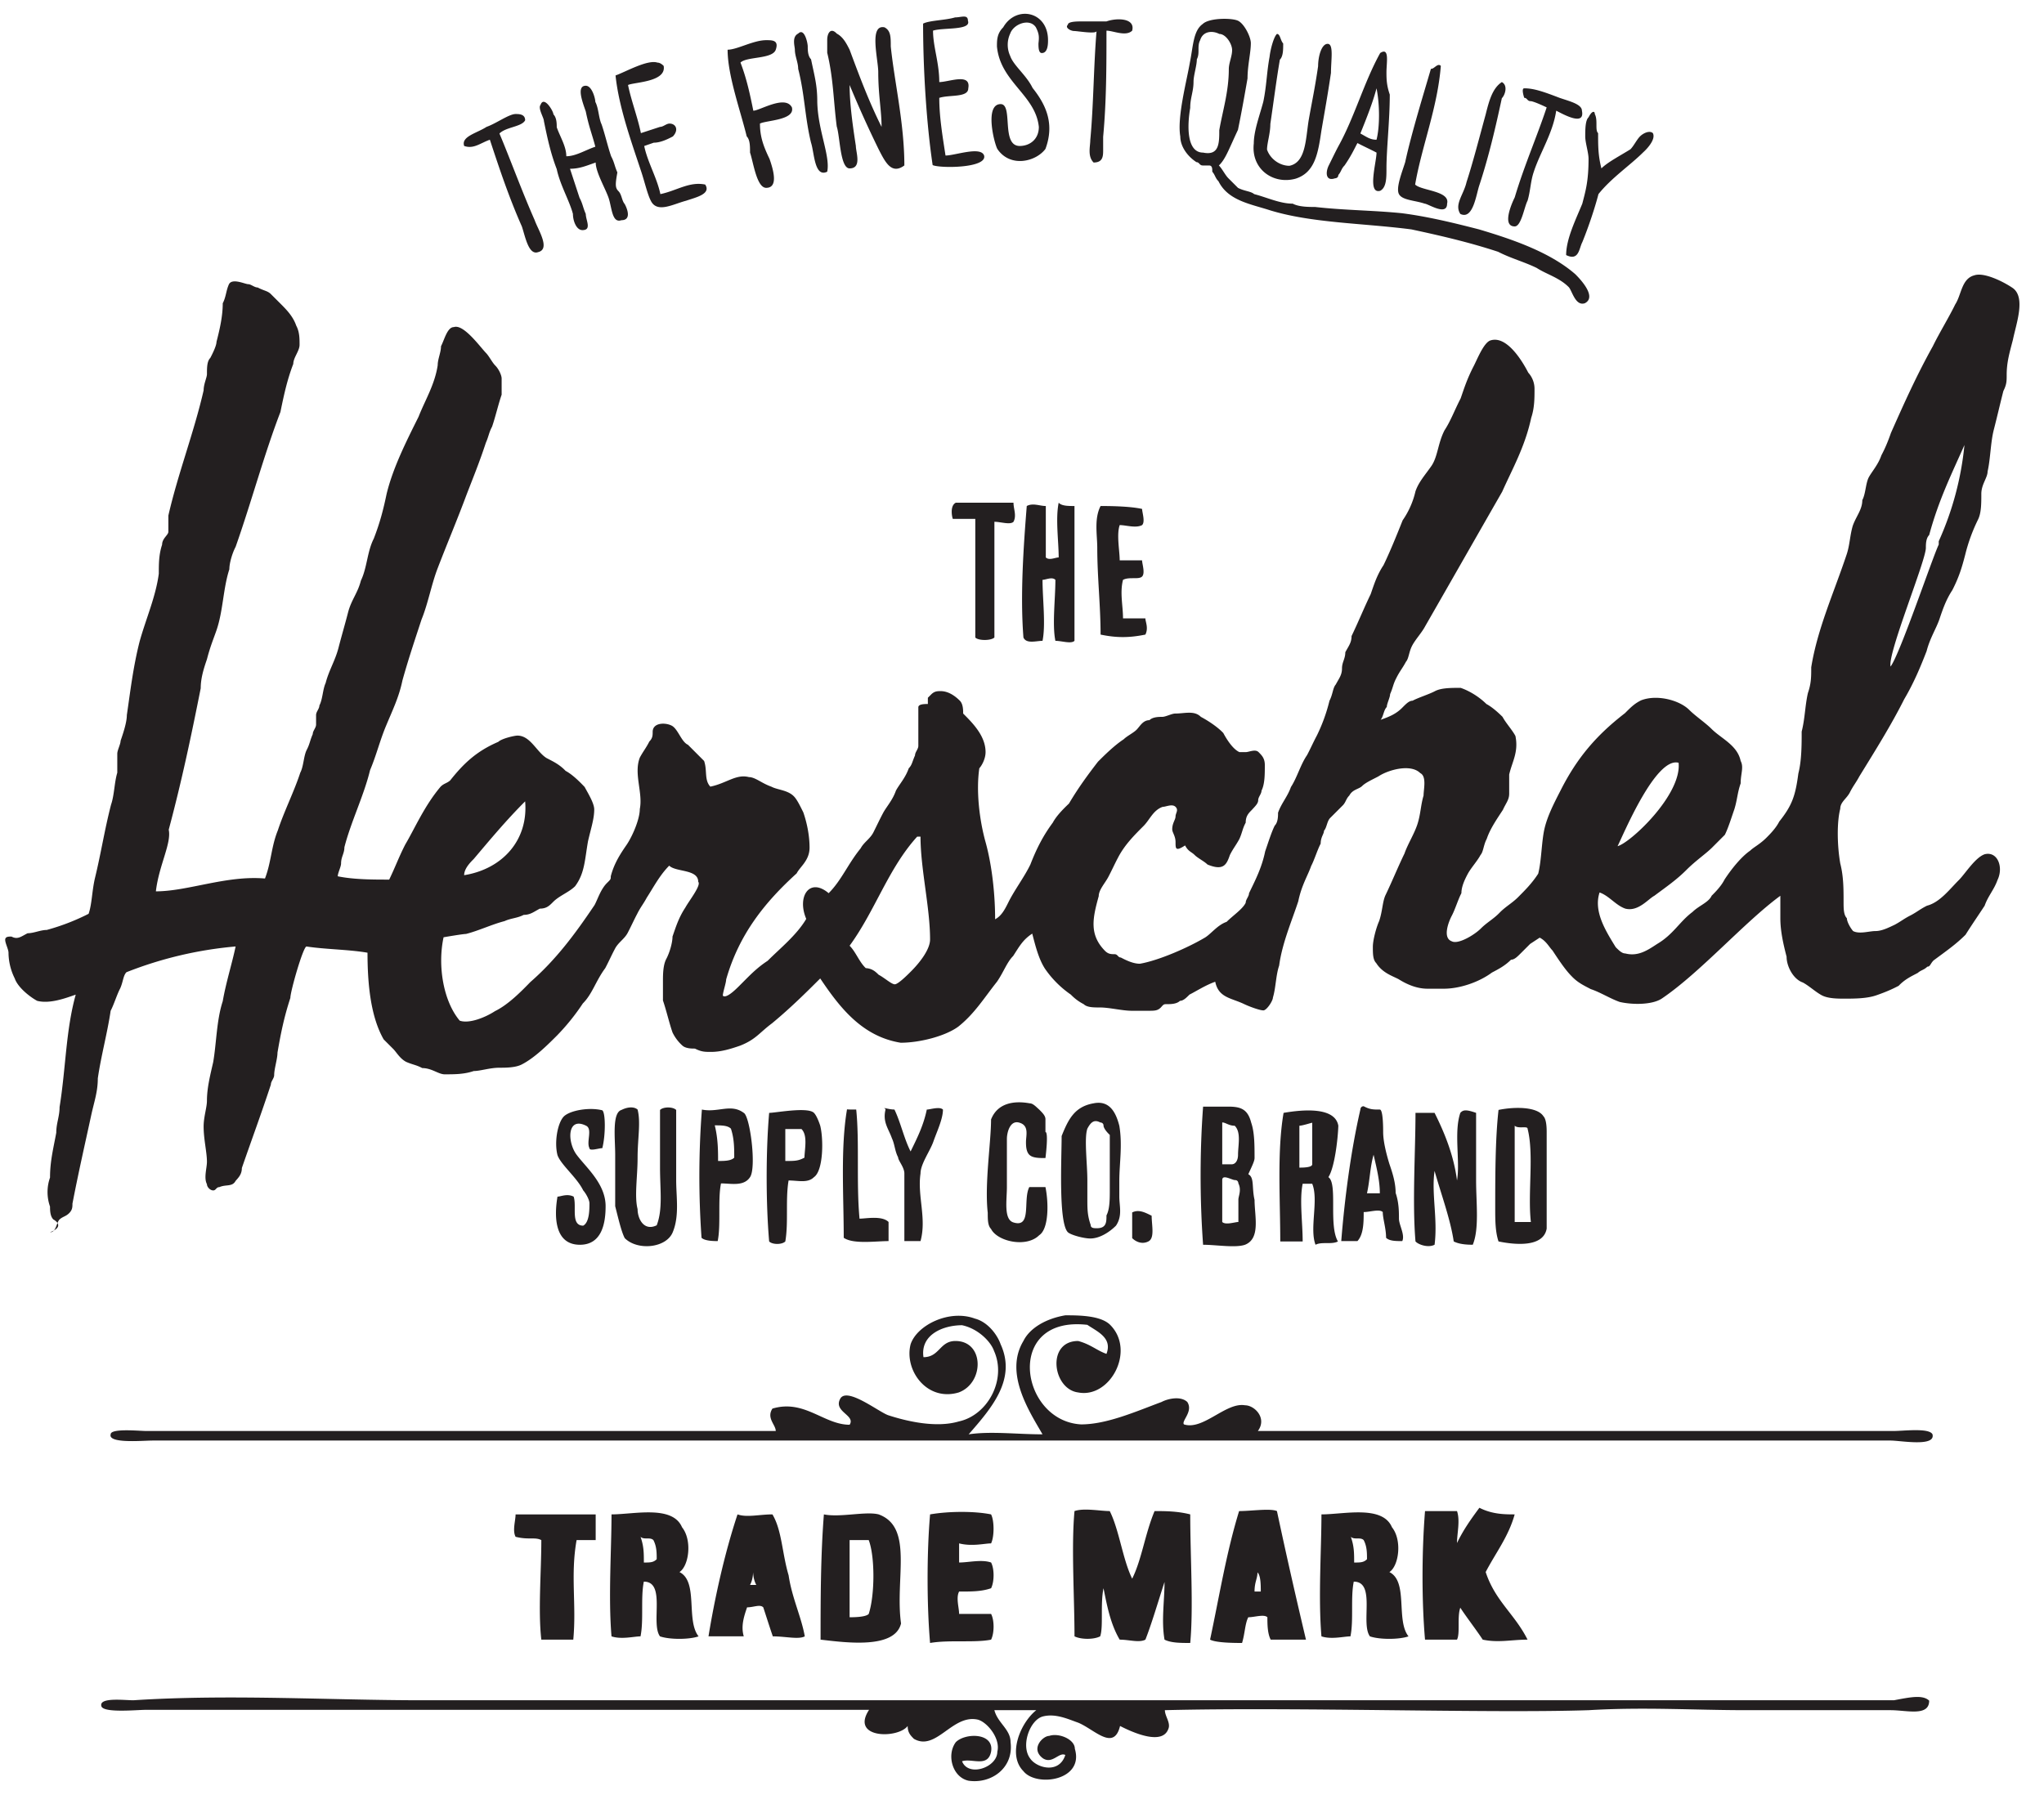 <svg xmlns="http://www.w3.org/2000/svg" width="74" height="65" fill="none"><path fill="#231F20" d="M5.643 32.278c1.157 0 2.554-.585 3.95-.465.227-.586.227-1.158.466-1.743.227-.692.586-1.397.812-2.089.12-.226.12-.585.226-.811.12-.226.12-.346.226-.586 0-.12.12-.226.12-.345v-.346c0-.12.12-.226.12-.346.12-.226.12-.585.226-.812.12-.465.346-.811.466-1.277.12-.465.225-.811.345-1.277.12-.465.346-.691.466-1.157.226-.466.226-1.051.465-1.517.227-.585.346-1.05.466-1.623.226-.93.692-1.862 1.157-2.793.227-.585.586-1.158.692-1.863 0-.226.12-.465.12-.691.12-.227.226-.692.465-.692.346-.12.932.692 1.158.931.12.12.226.346.346.466.12.12.226.345.226.465v.586c-.12.345-.226.81-.346 1.157-.12.226-.12.346-.226.585-.226.692-.466 1.277-.692 1.863-.346.931-.692 1.742-1.05 2.674-.227.585-.347 1.277-.586 1.862-.226.692-.466 1.397-.692 2.208-.12.586-.346 1.051-.585 1.623-.24.572-.346 1.052-.586 1.623-.226.932-.691 1.863-.93 2.794 0 .226-.12.346-.12.585 0 .12-.12.346-.12.466.585.12 1.277.12 1.862.12.226-.466.346-.812.585-1.277.346-.586.692-1.397 1.277-2.089.12-.12.227-.12.346-.226.466-.586.932-1.051 1.743-1.397.12-.12.585-.226.692-.226.466 0 .692.585 1.05.811.227.12.466.226.693.466.226.12.465.346.691.585.12.226.346.586.346.812 0 .345-.12.691-.226 1.157-.12.692-.12 1.157-.466 1.623-.226.226-.585.346-.811.585-.12.12-.226.227-.466.227-.226.12-.346.226-.585.226-.226.12-.465.12-.692.226-.465.12-.93.346-1.396.465-.12 0-.812.12-.812.12-.226 1.051 0 2.328.585 3.02.346.12.932-.12 1.278-.346.465-.226.93-.692 1.276-1.05.932-.812 1.623-1.744 2.329-2.794.12-.227.226-.586.465-.812.12-.12.12-.12.12-.226.12-.466.346-.811.585-1.157.226-.346.466-.932.466-1.278.12-.585-.226-1.277 0-1.862.12-.226.226-.346.346-.585.12-.12.12-.227.12-.346 0-.346.465-.346.691-.226.227.12.346.585.586.691l.585.586c.12.345 0 .691.226.93.585-.119.931-.465 1.397-.345.226 0 .465.226.811.346.226.12.586.12.812.346.12.12.226.346.346.585.12.346.226.812.226 1.277 0 .466-.346.692-.466.931-1.157 1.051-2.088 2.209-2.554 3.845 0 .12-.12.466-.12.585.12.12.466-.226.586-.345l.226-.227c.226-.226.465-.465.811-.691.466-.466 1.051-.932 1.397-1.517-.346-.811.12-1.516.811-.931.466-.466.692-1.051 1.158-1.623.12-.226.346-.346.465-.585.12-.24.226-.466.346-.692.12-.226.346-.466.466-.812.12-.226.346-.465.465-.811.12-.12.12-.226.227-.466 0-.12.12-.226.12-.345v-1.397c0-.12.226-.12.345-.12v-.226l.12-.12c.12-.12.226-.12.346-.12.226 0 .466.12.692.347.12.12.12.345.12.465.346.346.811.811.811 1.397 0 .226-.12.465-.226.585-.12.812 0 1.863.226 2.674.226.812.346 1.863.346 2.794.226-.12.346-.346.466-.586.226-.465.585-.93.81-1.396.227-.586.467-1.051.812-1.517.12-.226.346-.465.586-.692.346-.585.691-1.05 1.05-1.516.227-.226.586-.585.932-.812.12-.12.346-.226.465-.345.12-.12.227-.346.466-.346.12-.12.346-.12.466-.12.12 0 .346-.12.465-.12.346 0 .692-.12.931.12.227.12.586.346.812.585.12.227.346.586.585.692h.226c.12 0 .346-.12.466 0 .12.12.226.226.226.466 0 .346 0 .691-.12.93 0 .12-.12.227-.12.347 0 .12-.119.226-.226.346-.12.12-.226.226-.226.465-.12.226-.12.346-.226.586-.12.226-.226.345-.346.585-.12.346-.226.585-.811.346-.12-.12-.346-.226-.466-.346-.12-.12-.226-.12-.346-.346-.345.226-.345.12-.345-.12 0-.226-.12-.345-.12-.465 0-.226.12-.346.12-.466 0-.12.12-.226 0-.346-.12-.12-.346 0-.466 0-.346.12-.466.466-.692.692-.346.346-.691.692-.93 1.157-.12.227-.227.466-.347.692-.12.226-.346.466-.346.692-.226.812-.346 1.397.227 1.982.12.12.226.12.345.12.12 0 .12.12.227.12.226.12.465.226.691.226.692-.12 1.743-.586 2.328-.931.227-.12.466-.466.812-.586.226-.226.585-.465.691-.692 0-.12.12-.226.12-.345.226-.466.466-.932.585-1.517.12-.346.227-.692.346-.931.12-.12.12-.346.12-.466.12-.345.346-.585.466-.931.226-.346.346-.811.585-1.157.12-.227.226-.466.346-.692a6.16 6.16 0 0 0 .465-1.277c.12-.226.12-.466.227-.586.12-.226.226-.345.226-.585 0-.226.12-.346.12-.585.12-.226.226-.346.226-.586.226-.465.465-1.05.692-1.516.12-.346.226-.692.465-1.051.226-.466.465-1.051.692-1.623a3.03 3.03 0 0 0 .465-1.051c.12-.346.346-.585.586-.931.226-.346.226-.812.465-1.277.226-.346.346-.692.585-1.158.12-.346.227-.692.466-1.157.12-.226.346-.812.585-.931.586-.226 1.158.691 1.397 1.157a.87.87 0 0 1 .226.585c0 .346 0 .692-.12 1.051-.225 1.051-.69 1.863-1.05 2.674-.931 1.623-1.863 3.26-2.794 4.882-.12.227-.346.466-.465.692-.12.226-.12.466-.226.586-.12.226-.227.345-.346.585-.12.226-.12.346-.227.585 0 .12-.12.346-.12.466-.119.12-.119.346-.225.465.346-.12.585-.226.811-.465.12-.12.226-.226.346-.226.226-.12.585-.227.811-.346.226-.12.586-.12.931-.12.346.12.692.346.932.585.226.12.465.346.585.466.12.226.346.466.466.692.12.585-.12.931-.226 1.397v.691c0 .226-.12.346-.227.586-.226.346-.465.691-.585 1.05-.12.227-.12.466-.226.586-.12.226-.346.466-.466.692-.12.226-.226.465-.226.691-.12.227-.226.586-.346.812-.12.226-.346.811 0 .931.226.12.812-.226 1.051-.465.226-.227.466-.346.692-.586.226-.226.465-.346.692-.585.226-.227.465-.466.691-.812.12-.465.12-1.157.226-1.623.107-.465.346-.93.586-1.396.585-1.158 1.277-1.983 2.328-2.794.226-.226.346-.346.585-.466.586-.226 1.397 0 1.743.346.226.226.585.466.811.692.346.346.932.585 1.051 1.157.12.227 0 .466 0 .812-.12.346-.12.585-.226.931-.12.346-.226.692-.346.931l-.465.466c-.227.226-.586.465-.931.811-.346.346-.692.586-1.158.932-.226.12-.585.585-1.05.465-.347-.12-.586-.465-.932-.585-.226.691.226 1.396.585 1.982.12.12.227.226.346.226.466.12.812-.12 1.157-.346.586-.346.812-.811 1.278-1.157.226-.226.585-.346.691-.586.12-.12.346-.345.466-.585.226-.346.585-.811.931-1.05.12-.12.346-.227.586-.466.12-.12.345-.346.465-.586.466-.585.585-.931.692-1.742.12-.466.12-1.051.12-1.517.12-.465.12-.931.226-1.397.12-.346.12-.585.12-.931.226-1.397.81-2.674 1.277-4.07.12-.347.12-.692.226-1.052.12-.345.346-.585.346-.93.12-.227.12-.586.226-.812.12-.226.346-.466.465-.812.12-.226.226-.465.346-.811.466-1.051.931-2.089 1.517-3.14.226-.465.585-1.05.811-1.516.226-.346.226-.931.692-1.051.346-.12 1.05.226 1.397.465.465.346.12 1.277 0 1.863-.12.465-.227.811-.227 1.277 0 .226 0 .346-.12.585-.119.466-.225.931-.345 1.397-.12.466-.12 1.051-.226 1.517 0 .226-.227.465-.227.81 0 .347 0 .693-.12.932a6.278 6.278 0 0 0-.465 1.277c-.12.466-.226.812-.465 1.278-.227.345-.346.691-.466 1.05-.12.346-.346.692-.465 1.158-.227.585-.466 1.157-.812 1.743-.466.93-1.05 1.862-1.623 2.793-.12.226-.226.346-.346.586-.12.226-.345.345-.345.585-.12.465-.12 1.277 0 1.982.12.466.12.931.12 1.397 0 .226 0 .465.119.585 0 .12.12.346.226.466.226.12.585 0 .811 0 .226 0 .466-.12.692-.227.226-.12.346-.226.586-.345.226-.12.345-.227.585-.346.465-.12.811-.586 1.157-.931.227-.227.586-.812.931-.932.466-.12.692.466.466.932-.12.345-.346.585-.465.93-.227.347-.466.692-.692 1.052-.346.346-.692.585-1.157.93-.12.12-.12.227-.227.227-.12.12-.226.12-.346.226-.226.12-.465.227-.691.466-.227.12-.466.226-.812.346-.346.12-.811.12-1.157.12-.226 0-.585 0-.812-.12-.226-.12-.465-.346-.691-.466-.346-.12-.586-.585-.586-.931-.12-.465-.226-.931-.226-1.397v-.811c-1.277.931-2.913 2.793-4.297 3.725-.346.226-1.05.226-1.516.12-.346-.12-.692-.346-1.051-.466-.226-.12-.466-.226-.692-.466-.226-.226-.465-.585-.692-.931-.12-.12-.226-.346-.465-.466l-.346.227-.346.346c-.12.12-.226.226-.346.226-.226.226-.465.346-.691.465-.466.346-1.158.585-1.743.585h-.586c-.345 0-.691-.12-1.05-.345-.227-.12-.586-.227-.812-.586-.12-.12-.12-.345-.12-.585s.12-.692.227-.931c.12-.346.12-.692.226-.931.226-.466.465-1.052.692-1.517.12-.346.345-.692.465-1.051.12-.36.12-.692.226-1.05 0-.227.12-.693-.12-.812-.345-.346-1.157-.12-1.516.12-.226.119-.465.226-.585.345-.12.12-.346.12-.466.346-.12.12-.12.226-.226.346l-.466.466c-.12.12-.12.345-.226.465 0 .12-.12.226-.12.466-.12.226-.226.585-.345.811-.12.346-.346.692-.466 1.277-.226.692-.585 1.517-.692 2.328-.12.346-.12.812-.226 1.158 0 .12-.226.465-.346.465-.12 0-.465-.12-.691-.226-.466-.226-.932-.226-1.051-.811-.346.12-.692.345-.932.465-.12.12-.226.226-.345.226-.12.12-.346.12-.466.12-.12 0-.12 0-.226.12-.12.12-.226.12-.466.12h-.585c-.346 0-.811-.12-1.157-.12-.227 0-.466 0-.586-.12a1.744 1.744 0 0 1-.465-.346 3.65 3.65 0 0 1-.932-.931c-.226-.346-.346-.812-.465-1.277-.346.226-.466.465-.692.811-.226.226-.346.586-.585.931-.466.586-.812 1.158-1.397 1.623-.466.346-1.397.586-2.089.586-1.396-.226-2.208-1.277-2.913-2.328-.466.465-1.051 1.05-1.743 1.623-.465.346-.585.585-1.157.811-.346.12-.692.226-1.051.226-.226 0-.346 0-.585-.12-.12 0-.346 0-.466-.12a1.54 1.54 0 0 1-.346-.465c-.12-.345-.226-.811-.346-1.157v-.692c0-.226 0-.585.12-.811.12-.226.226-.586.226-.812.12-.346.226-.691.465-1.05.12-.227.586-.812.466-.932 0-.465-.811-.346-1.05-.585-.347.346-.586.811-.812 1.157-.12.226-.227.346-.346.586-.12.226-.227.465-.346.691-.12.227-.346.346-.466.586-.12.226-.226.465-.346.691-.346.466-.465.932-.811 1.278a7.922 7.922 0 0 1-.931 1.157c-.346.346-.812.812-1.277 1.051-.227.12-.586.12-.812.12-.346 0-.691.12-.931.12-.346.119-.692.119-1.051.119-.226 0-.466-.226-.812-.226-.226-.12-.345-.12-.585-.226-.226-.12-.346-.346-.465-.466l-.346-.346c-.466-.811-.586-1.982-.586-3.14-.691-.119-1.516-.119-2.208-.225-.12 0-.585 1.623-.585 1.862-.226.692-.346 1.277-.466 1.982 0 .226-.12.586-.12.812 0 .12-.12.226-.12.346-.345 1.05-.691 1.982-1.05 3.02 0 .226-.12.345-.226.465-.12.226-.346.12-.586.226-.12 0-.12.12-.226.12-.106 0-.226-.12-.226-.226-.12-.227 0-.586 0-.812 0-.346-.12-.811-.12-1.277 0-.346.12-.692.12-.931 0-.466.12-.931.226-1.397.12-.692.12-1.517.346-2.208.12-.692.346-1.397.466-1.983a14.08 14.08 0 0 0-3.951.932c-.12.12-.12.346-.227.585-.12.226-.226.585-.346.811-.12.812-.345 1.623-.465 2.448 0 .466-.12.812-.226 1.277-.227 1.051-.466 2.089-.692 3.26 0 .12 0 .226-.12.345-.12.12-.226.12-.346.227-.12.12-.12.465-.346.465.586-.226.12-.465.12-.465-.12-.12-.12-.346-.12-.466a1.576 1.576 0 0 1 0-1.05c0-.586.12-1.052.226-1.624 0-.346.12-.585.12-.931.226-1.397.226-2.794.585-4.07-.345.119-.93.345-1.396.225-.226-.12-.692-.465-.812-.811a2.128 2.128 0 0 1-.226-.931c0-.12-.12-.346-.12-.466 0-.12.12-.12.227-.12.226.12.346 0 .585-.12.226 0 .466-.119.692-.119a7.971 7.971 0 0 0 1.516-.585c.12-.346.12-.812.226-1.277.227-.932.346-1.743.586-2.674.12-.346.12-.812.226-1.158v-.691c0-.12.12-.346.12-.466.12-.346.226-.692.226-.931.12-.812.226-1.743.465-2.674.226-.811.586-1.623.692-2.448 0-.346 0-.691.12-1.05 0-.227.226-.347.226-.466v-.586c.346-1.516.931-3.02 1.277-4.536 0-.226.12-.466.12-.585 0-.226 0-.466.12-.586.12-.226.226-.465.226-.585.12-.466.226-.931.226-1.397.12-.226.12-.465.226-.691.12-.227.585 0 .692 0 .106 0 .226.12.346.12.226.119.346.119.465.226l.346.345c.226.226.466.466.586.812.12.226.12.465.12.692 0 .226-.227.465-.227.691-.226.586-.346 1.158-.466 1.743-.585 1.517-1.05 3.26-1.622 4.882-.12.227-.227.586-.227.812-.226.692-.226 1.516-.465 2.208-.12.346-.226.586-.346 1.051-.12.346-.226.692-.226 1.051-.346 1.743-.692 3.38-1.158 5.122.107.49-.359 1.302-.465 2.233zM71.12 16.115c-.465 1.05-.931 1.982-1.277 3.26-.12.119-.12.345-.12.465 0 .465-1.396 3.844-1.277 4.297.346-.466 1.517-3.951 1.743-4.417v-.12a11.08 11.08 0 0 0 .931-3.485zM19.012 29.019c-.692.692-1.277 1.397-1.862 2.088-.12.12-.346.346-.346.586 1.397-.227 2.328-1.277 2.208-2.674.12 0 .12 0 0 0zm12.798 6.279c.226.12.465.346.585.346.12 0 .466-.346.585-.466.346-.346.692-.811.692-1.157 0-1.158-.346-2.555-.346-3.725h-.12c-1.05 1.157-1.516 2.674-2.447 3.951.226.226.346.585.585.811.226.014.346.12.466.24zm26.752-4.656c.466-.12 2.328-1.863 2.209-3.02-.825-.226-1.983 2.567-2.209 3.02zM33.779 1.11c0 .584.226 1.156.226 1.862.346 0 1.157-.346 1.05.226 0 .346-.691.226-1.05.346 0 .691.12 1.396.226 2.088.346 0 1.277-.346 1.397 0 .12.466-1.623.466-1.863.346-.226-1.516-.346-3.485-.346-5.122.227-.12.812-.12 1.158-.226.226 0 .465-.12.465.12.133.36-.904.24-1.263.36zm3.724-.12c-.226-.346-.811-.12-.93.226a.959.959 0 0 0 0 .811c.119.346.584.692.81 1.157.466.586.812 1.277.466 2.209-.346.465-1.277.691-1.742 0-.12-.227-.466-1.623.12-1.623.465 0 0 1.516.691 1.516.346 0 .692-.226.692-.691-.12-1.158-1.397-1.623-1.517-2.914 0-.226 0-.465.226-.691.466-.812 1.623-.586 1.623.465 0 .12 0 .466-.226.466-.12 0-.12-.226-.12-.346.027-.24.027-.346-.093-.585zm3.486.12c-.226.225-.692 0-.931 0 0 1.276 0 2.553-.12 3.844v.466c0 .226 0 .465-.346.465-.226-.226-.12-.585-.12-.811.12-1.277.12-2.674.227-3.951 0 .12-.692 0-.812 0-.12 0-.346-.12-.226-.227 0-.12.346-.12.466-.12h.93c.36-.132 1.052-.132.932.333z"/><path fill="#231F20" d="M44.128 5.992c.12.12.226.346.346.465l.346.346c.226.12.465.12.585.226.466.12.932.346 1.397.346.226.12.586.12.812.12 1.05.12 2.088.12 3.139.226.931.12 1.862.346 2.794.586 1.157.345 2.554.81 3.485 1.623.12.12.811.811.346 1.05-.346.12-.466-.465-.586-.585-.346-.346-.811-.465-1.157-.692-.465-.226-.931-.345-1.397-.585-1.05-.346-2.088-.585-3.14-.811-1.742-.227-3.605-.227-5.12-.692-.693-.226-1.517-.346-1.864-1.051-.12-.12-.12-.226-.225-.346 0-.12 0-.226-.12-.226h-.227c-.12 0-.12-.12-.226-.12-.346-.226-.585-.585-.585-.931-.12-.692.226-1.982.346-2.674.12-.585.12-1.157.465-1.397.227-.226 1.051-.226 1.277-.12.227.107.466.586.466.812 0 .346-.12.811-.12 1.277-.12.692-.226 1.277-.346 1.862-.332.705-.451 1.064-.69 1.29zm-1.037-2.09c-.12.693-.12 1.624.465 1.624.586.12.586-.346.586-.812.12-.691.345-1.396.345-2.208 0-.226.12-.465.12-.692 0-.226-.226-.585-.465-.585-.227-.12-.586-.12-.692.226-.12.226 0 .466-.12.692 0 .226-.12.585-.12.811 0 .36-.12.586-.12.945zm-10.35 2.089c-.465.346-.692-.12-.931-.585a40.593 40.593 0 0 1-1.051-2.328c0 .692.12 1.517.226 2.208 0 .227.226.812-.226.812-.346 0-.346-1.158-.466-1.517-.12-.93-.12-1.742-.345-2.673v-.466c0-.226.12-.466.345-.226.227.12.346.346.466.585.346.931.692 1.863 1.157 2.794 0-.586-.12-1.158-.12-1.982 0-.466-.345-1.743.227-1.623.226.12.226.346.226.691.133 1.29.492 2.794.492 4.31z"/><path fill="#231F20" d="M46.23 1.229c.12 0 .12.226.226.346 0 .226 0 .465-.12.585-.12.692-.225 1.516-.345 2.328 0 .346-.12.692-.12.931.12.346.466.585.811.585.586-.12.586-.93.692-1.622.12-.692.226-1.158.346-1.983 0-.346.12-.811.346-.811.226 0 .12.585.12 1.05-.12.812-.227 1.398-.346 2.09-.12.81-.226 1.516-.932 1.742-.811.226-1.623-.346-1.516-1.277 0-.466.226-1.051.346-1.517.12-.585.12-1.05.226-1.623.027-.252.147-.718.266-.824zM29.948 6.218c-.466.226-.466-.692-.586-1.051-.226-.931-.226-1.743-.465-2.674 0-.226-.12-.466-.12-.692 0-.12-.12-.465.12-.585.226-.226.346.346.346.465 0 .12 0 .346.12.466.12.585.225.931.225 1.516.014 1.051.48 1.983.36 2.555zm-3.14-3.952c.226.586.346 1.158.465 1.743.227 0 1.158-.585 1.397-.12.12.466-.931.466-1.157.586 0 .465.12.811.346 1.277.12.346.345 1.05-.12 1.05-.346 0-.466-.93-.585-1.276 0-.226 0-.466-.12-.586-.226-.93-.692-2.208-.692-3.14.346 0 .931-.345 1.397-.345.226 0 .465 0 .346.346-.12.346-1.051.24-1.277.465zm23.027 3.26c-.226-.12-.465-.226-.691-.346-.12.226-.227.465-.466.811-.12.12-.12.226-.226.346 0 .12-.12.12-.12.12-.346.12-.346-.226-.226-.466.12-.24.226-.465.346-.691.585-1.051.931-2.328 1.516-3.38.346-.226.227.347.227.692 0 .226 0 .466.12.812 0 .931-.12 1.982-.12 2.674 0 .346 0 .691-.227.811-.479.133-.133-1.037-.133-1.383zm-.585-.692c.226.12.346.226.585.226.12-.466.12-1.277 0-1.862-.12.465-.346 1.05-.585 1.636zm2.913-2.448c-.12 1.517-.691 2.914-.93 4.297.225.226 1.276.226 1.157.692 0 .465-.692 0-.812 0-.346-.12-.811-.12-.931-.346-.12-.226.12-.812.226-1.158.226-1.05.692-2.554.931-3.379.12.014.24-.225.36-.106zm-29.426.692c.12.585.346 1.158.466 1.743l.691-.226c.12 0 .227-.12.346-.12.226 0 .346.226.12.466-.226.12-.465.226-.692.226l-.345.12c.12.585.465 1.157.585 1.742.585-.12 1.05-.465 1.623-.346.226.346-.346.466-.692.586-.466.12-1.051.465-1.277 0-.12-.227-.226-.692-.346-1.051-.346-1.051-.812-2.328-.931-3.486.346-.12 1.157-.585 1.516-.465.12 0 .226.12.226.12.107.585-1.064.585-1.29.691zm31.635-.106c.226.12.12.465 0 .585-.226 1.05-.466 2.088-.811 3.14-.12.345-.227 1.276-.692 1.05-.226-.346.12-.691.226-1.157.226-.692.466-1.623.692-2.448.12-.479.24-.944.585-1.17zM56.34 4.01c-.12.81-.585 1.516-.81 2.207-.12.346-.12.692-.227 1.051-.12.226-.226.931-.465.931-.466 0-.12-.81 0-1.05.345-1.158.81-2.209 1.157-3.26 0 0-.466-.226-.585-.226-.12 0-.12-.12-.227-.12 0 0-.12-.345 0-.345.346 0 .692.12 1.278.345.345.12.81.227.81.466.12.585-.691.12-.93 0zM22.391 6.923c.12.12.12.346.226.465.12.226.226.586-.12.586-.345.12-.345-.466-.465-.812-.12-.346-.466-.931-.466-1.277-.346.12-.585.226-.93.226l.345 1.051c.12.226.12.346.226.585 0 .227.226.586-.12.586-.226 0-.345-.346-.345-.586-.12-.465-.466-1.05-.586-1.623-.226-.585-.346-1.157-.465-1.742 0-.12-.226-.466-.12-.586.12-.345.465.227.465.346.12.12.12.346.12.466.12.346.346.692.346 1.05.346 0 .692-.225 1.051-.345-.12-.465-.226-.692-.346-1.277-.12-.346-.346-.931 0-.931.226 0 .346.465.346.585.12.226.12.586.226.812.12.346.226.811.346 1.157.12.226.12.346.226.585-.08.44-.08.559.04.679zm35.346-2.794c.12 0 .12 0 0 0 .12.226 0 .585.12.692 0 .465 0 .811.12 1.277.226-.227.691-.466 1.05-.692.12-.12.227-.346.346-.466.12-.12.346-.226.466-.12.12.227-.226.586-.346.692-.465.466-1.157.931-1.623 1.517-.12.465-.346 1.157-.585 1.742-.12.227-.12.692-.585.466 0-.585.345-1.277.585-1.862.12-.466.226-.812.226-1.623 0-.227-.12-.586-.12-.812 0-.226 0-.585.12-.692.12-.239.226-.239.226-.12zm-39.656.705c.346.811.812 2.088 1.277 3.14.12.345.586 1.05.12 1.157-.346.12-.466-.586-.585-.931-.466-1.051-.812-2.089-1.158-3.14-.346.12-.585.346-.93.226-.12-.346.465-.465.81-.692.347-.12.812-.465 1.052-.465.12 0 .345 0 .345.226-.12.24-.691.24-.93.479zm16.523 13.369h2.088c0 .227.12.466 0 .692-.12.12-.465 0-.691 0v4.19c-.12.12-.586.12-.692 0V18.79h-.812c-.013 0-.133-.466.107-.586zm4.296.12v4.883c-.12.12-.465 0-.691 0-.12-.586 0-1.517 0-2.209-.12-.12-.346 0-.466 0 0 .692.12 1.623 0 2.209-.226 0-.585.12-.691-.12-.12-1.517 0-3.26.12-4.762.225-.12.465 0 .69 0v1.862c.12.12.347 0 .466 0 0-.585-.12-1.397 0-1.982.107.12.346.12.572.12zm2.448.107c0 .12.12.465 0 .585-.226.12-.585 0-.811 0-.12.346 0 .931 0 1.277h.81c0 .12.12.466 0 .586-.119.12-.465 0-.69.12-.12.465 0 .93 0 1.396h.81c0 .12.12.346 0 .586-.585.12-1.05.12-1.622 0 0-1.052-.12-2.089-.12-3.14 0-.465-.12-1.05.12-1.516.212 0 1.037 0 1.503.106zm-1.756 21.524c.586-.12.812.346.931.812.12.691 0 1.396 0 1.982v.585c0 .346.12.692-.12 1.05-.225.227-.585.466-.93.466-.227 0-.692-.12-.812-.226-.346-.345-.226-2.674-.226-3.485.24-.599.465-1.064 1.157-1.184zm.36.812c0-.12-.12-.12-.12-.12-.227-.12-.346 0-.466.226-.12.346 0 1.277 0 1.862v.692c0 .346 0 .586.12.931 0 .12.12.12.226.12.346 0 .346-.226.346-.465.12-.227.12-.586.12-.932v-1.982c-.227-.213-.227-.332-.227-.332zm-2.102 1.17c-.227 0-.466 0-.586-.12-.12-.12-.12-.346-.12-.465 0-.227.12-.585-.226-.692-.346-.12-.465.346-.465.585v1.743c0 .466-.12 1.158.226 1.277.691.226.346-.811.585-1.277h.585c.12.586.12 1.517-.226 1.743-.465.465-1.516.226-1.743-.226-.12-.12-.12-.346-.12-.586-.119-1.05.12-2.554.12-3.379.227-.585.812-.692 1.397-.585.12 0 .226.12.346.226.12.12.226.226.226.346v.465c.12.014 0 .945 0 .945zm-16.044-.359c-.12 0-.466.12-.466 0-.12-.226.12-.692-.12-.811-.691-.346-.691.585-.345 1.05.346.466 1.05 1.051 1.05 1.863 0 .585-.12 1.397-.93 1.397-.932 0-.932-1.051-.812-1.743.12 0 .346-.12.585 0 .12.346-.12 1.051.346 1.051.226-.12.226-.585.226-.811 0-.12-.12-.346-.226-.466-.226-.465-.811-.931-.931-1.277-.12-.465 0-1.157.226-1.397.226-.226.931-.346 1.397-.226.12.093.12.904 0 1.37zm1.277-1.397c.12.466 0 1.051 0 1.743 0 .691-.12 1.396 0 1.862 0 .346.226.812.692.586.226-.586.12-1.278.12-2.089v-2.088c.12-.12.465-.12.585 0v2.554c0 .585.12 1.277-.12 1.862-.226.586-1.277.692-1.742.226-.12-.226-.227-.691-.346-1.157v-1.862c0-.586-.12-1.517.226-1.623.24-.12.465-.12.585-.014zm9.299 0c.226.466.346 1.051.585 1.517.227-.466.466-.932.586-1.517.12 0 .465-.12.585 0 0 .346-.226.812-.346 1.158-.12.346-.466.811-.466 1.157-.12.811.227 1.623 0 2.448h-.585v-2.449c0-.226-.226-.465-.226-.585-.12-.227-.12-.466-.226-.692-.12-.346-.346-.586-.226-1.051-.147-.093.093.013.319.013zm11.174-.106h.932c.465 0 .692.12.811.585.12.346.12.811.12 1.277 0 .12-.12.346-.226.586.226.12.12.465.226.93 0 .586.226 1.398-.346 1.624-.346.12-1.05 0-1.517 0-.12-1.637-.12-3.38 0-5.002 0 0 0 .106 0 0zm.693.572v1.516h.345c.12 0 .227-.12.227-.346 0-.346.12-.811-.12-1.05-.213 0-.333-.12-.453-.12zm.585 2.208s0-.12-.12-.12-.465-.226-.465 0v1.517c.12.12.465 0 .585 0v-.812c0-.12.12-.346 0-.585zm3.258-.226c.346.226 0 1.743.346 2.328-.226.12-.585 0-.811.12-.226-.586.12-1.623-.12-2.209h-.346c-.12.586 0 1.397 0 2.089h-.811c0-1.517-.12-3.26.12-4.656.691-.12 1.862-.226 1.982.465-.014.466-.133 1.517-.36 1.863zm-1.05-1.863v1.517c.12 0 .465 0 .465-.12v-1.503c0-.013-.346.106-.465.106zm7.21 4.191c-.12-.346-.12-.812-.12-1.158 0-1.157 0-2.554.12-3.605.585-.12 1.397-.12 1.623.226.12.12.12.466.12.586v3.485c-.12.692-1.157.586-1.743.466zm.585-4.19v3.485h.586c-.12-1.051.12-2.448-.12-3.38 0-.106-.346.014-.465-.106zM28.55 42.747c-.119.692 0 1.517-.119 2.209-.12.12-.466.12-.585 0-.12-1.397-.12-3.26 0-4.656.226 0 1.396-.226 1.622 0 .12.12.227.465.227.465.12.466.12 1.623-.227 1.863-.226.226-.571.12-.917.12zm.466-1.862h-.585v1.157c.346 0 .466 0 .692-.12.013-.345.12-.81-.107-1.037zm1.982-.705c.12 1.158 0 2.674.12 3.951.226 0 .812-.12 1.051.12v.692c-.465 0-1.277.12-1.623-.12 0-1.517-.12-3.26.12-4.656-.027.013.213.013.332.013zm18.957 0c.12 0 .12.692.12.812 0 .345.12.811.226 1.157.12.346.226.692.226 1.05.12.347.12.693.12.932 0 .226.226.586.12.812-.227 0-.466 0-.586-.12 0-.346-.12-.692-.12-.931-.12-.12-.465 0-.691 0 0 .346 0 .811-.226 1.05h-.586c.12-1.516.346-3.259.692-4.762 0 0 0-.12.12-.12.226.12.346.12.585.12zm-.465 3.033h.465c0-.465-.12-.93-.226-1.397-.133.466-.133.931-.24 1.397zm3.95-2.913v2.447c0 .812.12 1.743-.12 2.328-.119 0-.465 0-.69-.12-.12-.81-.466-1.742-.693-2.553-.12.81.12 1.742 0 2.673-.226.12-.585 0-.691-.12-.12-1.396 0-3.259 0-4.655h.691c.346.691.692 1.516.812 2.447.12-.691-.12-1.742.12-2.447.106-.12.226-.12.572 0zm-28.029-.12c.585.12 1.051-.226 1.516.12.227.12.466 1.982.227 2.328-.227.346-.692.226-1.051.226-.12.585 0 1.517-.12 2.089-.12 0-.466 0-.585-.12a31.736 31.736 0 0 1 .013-4.643s0 .12 0 0zm.585 1.862c.227 0 .466 0 .586-.12 0-.345 0-.69-.12-1.05-.12-.12-.346-.12-.585-.12.12.48.12.945.12 1.29zm15.698 1.983c0 .346.12.811-.12.931-.239.12-.465 0-.585-.12v-.93c.24-.12.465 0 .705.119zm-1.636 5.002c.226-.586-.346-.812-.692-1.051-3.02-.346-2.448 3.485-.226 3.605.931 0 1.982-.466 2.913-.812.227-.12.692-.226.931 0 .227.346-.226.692-.12.812.693.226 1.517-.812 2.21-.692.345 0 .81.466.465.931h23.027c.346 0 1.277-.12 1.397.12.12.466-1.157.226-1.516.226H5.523c-.346 0-1.623.12-1.516-.226 0-.226 1.05-.12 1.277-.12h22.801c0-.226-.346-.465-.12-.811 1.158-.346 1.863.585 2.794.585.226-.345-.585-.465-.346-.93.226-.466 1.397.465 1.743.585.692.226 1.743.465 2.554.226 1.051-.226 1.743-1.517 1.277-2.555-.12-.345-.585-.81-1.157-.93-.692 0-1.517.345-1.397 1.157.585 0 .585-.586 1.157-.586 1.051 0 1.051 1.517.12 1.863-1.157.346-1.982-.812-1.743-1.743.227-.692 1.397-1.277 2.328-.931.466.12.812.585.932.931.585 1.277-.346 2.328-1.158 3.26.812-.12 1.743 0 2.674 0-.465-.812-1.397-2.209-.692-3.38.227-.465.812-.811 1.517-.93.465 0 1.277 0 1.623.345.931.931 0 2.674-1.158 2.448-.93-.12-1.157-1.863 0-1.863.453.12.679.346 1.025.466zm6.172 5.693c.346 1.623.692 3.14 1.051 4.656h-1.277c-.12-.226-.12-.585-.12-.811-.12-.12-.465 0-.691 0-.12.226-.12.585-.226.931-.227 0-.932 0-1.158-.12.346-1.622.586-3.139 1.051-4.656.44 0 1.131-.106 1.37 0zm-.81 2.914h.225c0-.227 0-.586-.12-.692 0 .226-.106.346-.106.692zm-2.329-2.794c0 1.516.12 3.379 0 4.656-.346 0-.692 0-.931-.12-.12-.691 0-1.396 0-2.088-.226.692-.466 1.516-.692 2.088-.226.12-.586 0-.931 0-.346-.585-.466-1.277-.586-1.862-.12.585 0 1.396-.12 1.742-.226.12-.691.12-.93 0 0-1.396-.12-3.259 0-4.536.345-.12.93 0 1.276 0 .346.692.466 1.743.812 2.448.346-.692.465-1.623.811-2.448.36 0 .825 0 1.291.12zm-21.525 0v.931h-.691c-.227 1.277 0 2.328-.12 3.605h-1.157c-.12-1.05 0-2.447 0-3.605-.227-.12-.466 0-.932-.12-.12-.226 0-.585 0-.811h2.9zm8.262 0c.585.12 1.516-.12 1.982 0 1.277.465.585 2.328.811 3.95-.226.932-1.982.693-2.913.586 0-1.396 0-3.02.12-4.536 0 0-.12 0 0 0zm.931.931v2.794c.12 0 .585 0 .692-.12.226-.692.226-2.089 0-2.674h-.692zm24.078-.931c-.226.811-.692 1.397-1.05 2.088.345 1.052 1.05 1.517 1.516 2.448-.586 0-1.051.12-1.623 0-.226-.346-.586-.811-.812-1.157-.12.346 0 .931-.12 1.157h-1.157c-.12-1.396-.12-3.14 0-4.656h1.158c.12.346 0 .812 0 1.157.226-.465.465-.81.811-1.277.466.24.931.24 1.277.24zM24.6 56.929c.691.346.226 1.742.691 2.328-.346.12-1.05.12-1.397 0-.345-.466.227-1.982-.585-1.982-.12.585 0 1.396-.12 1.982-.226 0-.692.12-1.05 0-.12-1.397 0-3.14 0-4.417.81 0 2.208-.346 2.553.466.373.465.253 1.397-.093 1.623zm-1.29-.346c.225 0 .345 0 .465-.12 0-.226 0-.465-.12-.692-.12-.12-.346 0-.465-.12.12.346.12.586.12.932zm26.991.346c.692.346.227 1.742.692 2.328-.346.12-1.05.12-1.397 0-.346-.466.226-1.982-.585-1.982-.12.585 0 1.396-.12 1.982-.226 0-.691.12-1.05 0-.12-1.397 0-3.14 0-4.417.81 0 2.208-.346 2.553.466.373.465.253 1.397-.093 1.623zm-1.277-.346c.226 0 .346 0 .466-.12 0-.226 0-.465-.12-.692-.12-.12-.346 0-.465-.12.12.346.12.586.12.932zM27.965 54.84c.346.585.346 1.397.586 2.208.12.812.465 1.517.585 2.209-.226.12-.692 0-1.157 0-.12-.346-.227-.692-.346-1.051-.12-.12-.346 0-.586 0-.12.345-.226.691-.12 1.05H25.65c.227-1.396.586-3.02 1.051-4.416.333.12.799 0 1.264 0zm-.811 2.554h.226c-.12-.226-.12-.465-.12-.692.013.227.013.466-.106.692zm42.689 4.191c0 .585-.811.345-1.397.345h-5.228c-1.862 0-3.725-.12-5.694 0-3.605.12-10.589-.12-15.351 0 0 .227.226.466.12.692-.227.586-1.277.12-1.743-.12-.226.932-.931.12-1.517-.12-.345-.119-.811-.345-1.277-.225-.465.12-.811 1.05-.465 1.516.226.346 1.05.586 1.277-.12-.226-.12-.466.346-.811.12-.466-.346 0-.811.226-.811.346-.12.93.12.93.465.347 1.158-1.396 1.397-1.861.812-.586-.586-.12-1.743.465-2.209H36c.12.466.586.692.586 1.158.12.931-.692 1.516-1.517 1.397-.585-.12-.811-.932-.465-1.397.346-.346 1.397-.346 1.277.346-.12.585-.692.226-1.051.346.226.585 1.277.226 1.277-.346.12-.466-.346-1.051-.692-1.158-.931-.226-1.517 1.158-2.328.692-.12-.12-.226-.226-.226-.466-.346.466-2.089.466-1.397-.585H5.297c-.346 0-1.516.12-1.623-.12-.12-.345.812-.226 1.158-.226 3.485-.226 7.09 0 10.47 0h53.264c.572-.106 1.038-.212 1.277.014zM35.88 54.84c.12.226.12.811 0 1.05-.225 0-.691.12-1.157 0v.692c.346 0 .812-.12 1.158 0 .12.227.12.692 0 .932-.346.12-.692.12-1.158.12-.12.226 0 .585 0 .81h1.158c.12.227.12.692 0 .932-.586.12-1.517 0-2.209.12-.12-1.397-.12-3.26 0-4.656.692-.12 1.623-.12 2.209 0z"/></svg>